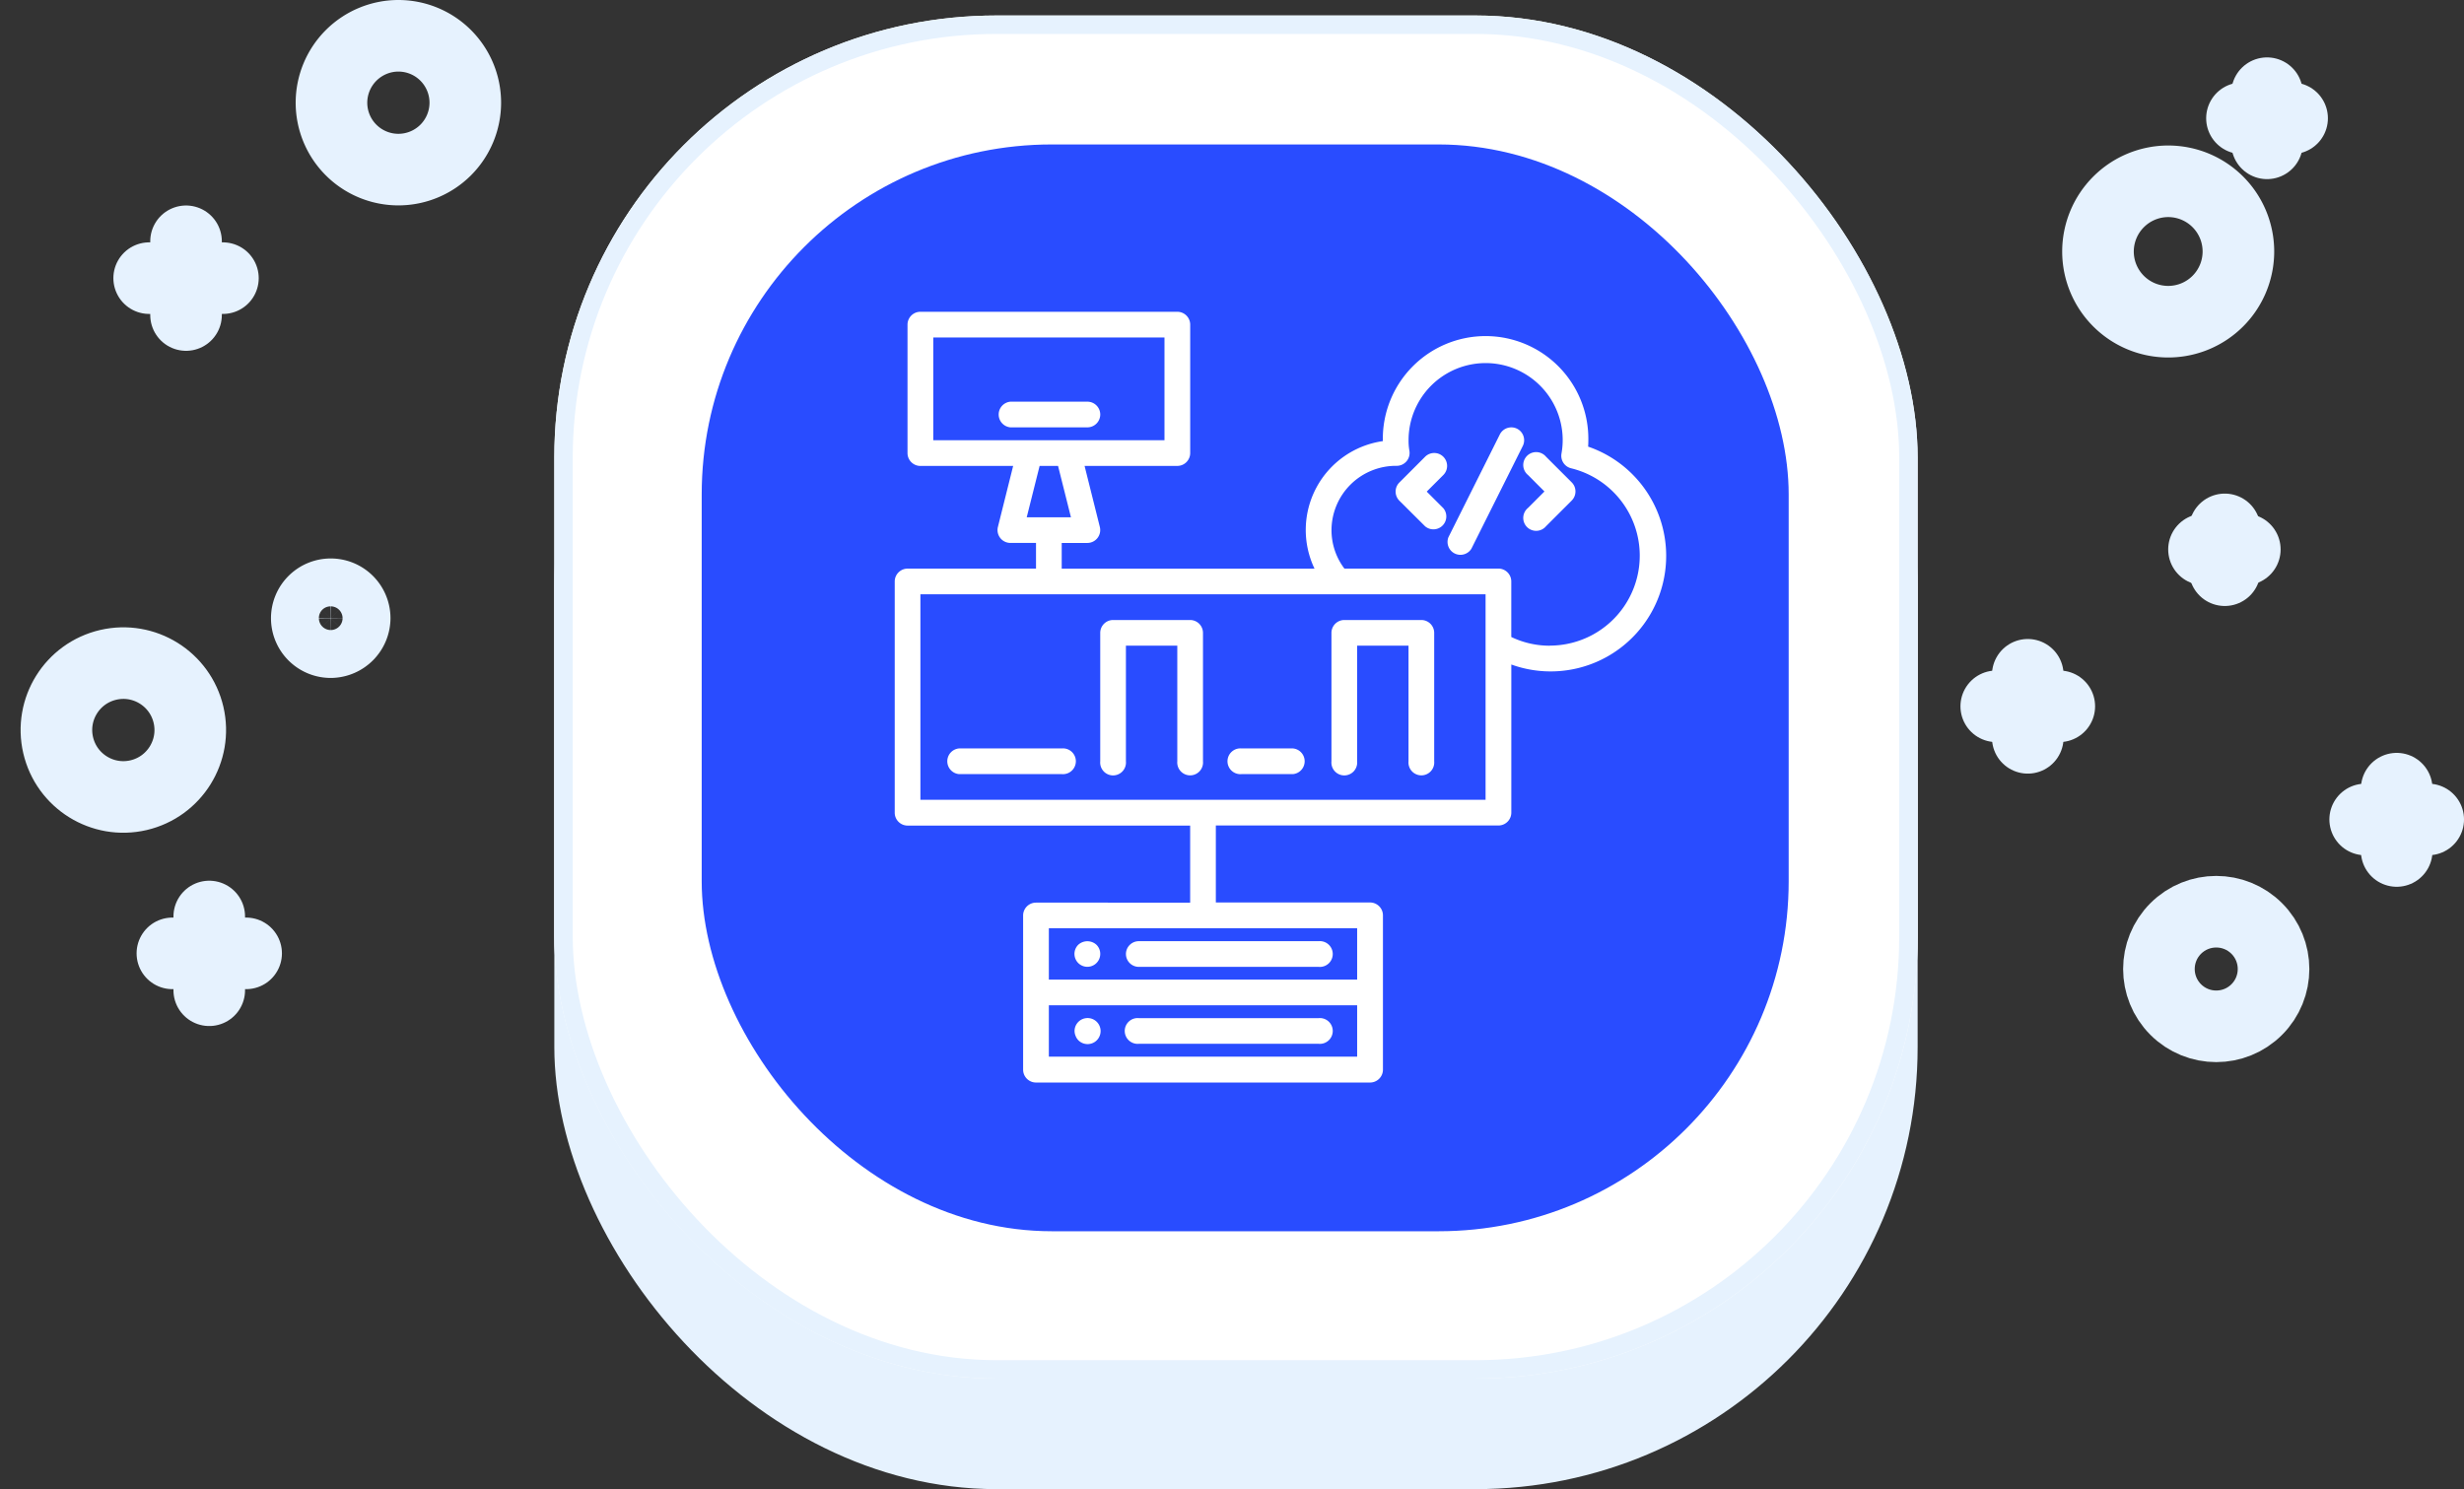 <svg xmlns="http://www.w3.org/2000/svg" width="133.744" height="80.842" viewBox="0 0 133.744 80.842">
  <rect x="0" y="0" width="133.744" height="80.842" fill="#333333" stroke="none"/>
  <g id="icon-cpanel-and-plesk-integration" transform="translate(2.333 0.842)">
    <rect id="Rectangle_285" data-name="Rectangle 285" width="74" height="73" rx="24" transform="translate(27.755 7)" fill="#e6f2fe"/>
    <g id="Rectangle_284" data-name="Rectangle 284" transform="translate(27.755)" fill="#fff" stroke="#e6f2fe" stroke-width="1">
      <rect width="74" height="74" rx="24" stroke="none"/>
      <rect x="0.5" y="0.5" width="73" height="73" rx="23.5" fill="none"/>
    </g>
    <rect id="Rectangle_286" data-name="Rectangle 286" width="59" height="59" rx="19" transform="translate(35.755 7)" fill="#294cff"/>
    <g id="Group_3561" data-name="Group 3561" transform="translate(106.022 4.217)">
      <g id="Group_1868" data-name="Group 1868" transform="translate(13.337 0)">
        <line id="Line_1" data-name="Line 1" y2="2.722" transform="translate(1.361)" fill="none" stroke="#e6f2fe" stroke-linecap="round" stroke-linejoin="round" stroke-miterlimit="10" stroke-width="3.886"/>
        <line id="Line_2" data-name="Line 2" x2="2.722" transform="translate(0 1.361)" fill="none" stroke="#e6f2fe" stroke-linecap="round" stroke-linejoin="round" stroke-miterlimit="10" stroke-width="3.886"/>
      </g>
      <g id="Group_1870" data-name="Group 1870" transform="translate(11.276 23.68)">
        <line id="Line_5" data-name="Line 5" y2="2.216" transform="translate(1.128)" fill="none" stroke="#e6f2fe" stroke-linecap="round" stroke-linejoin="round" stroke-miterlimit="10" stroke-width="3.886"/>
        <line id="Line_6" data-name="Line 6" x2="2.216" transform="translate(0 1.089)" fill="none" stroke="#e6f2fe" stroke-linecap="round" stroke-linejoin="round" stroke-miterlimit="10" stroke-width="3.886"/>
      </g>
      <path id="Path_2247" data-name="Path 2247" d="M420.4,88.611a3.811,3.811,0,1,0,3.811-3.811A3.817,3.817,0,0,0,420.4,88.611Z" transform="translate(-414.878 -80.017)" fill="none" stroke="#e6f2fe" stroke-linecap="round" stroke-linejoin="round" stroke-miterlimit="10" stroke-width="3.886"/>
      <g id="Group_1871" data-name="Group 1871" transform="translate(20.025 37.756)">
        <line id="Line_7" data-name="Line 7" y1="3.383" transform="translate(1.711)" fill="none" stroke="#e6f2fe" stroke-linecap="round" stroke-linejoin="round" stroke-miterlimit="10" stroke-width="3.886"/>
        <line id="Line_8" data-name="Line 8" x1="3.422" transform="translate(0 1.672)" fill="none" stroke="#e6f2fe" stroke-linecap="round" stroke-linejoin="round" stroke-miterlimit="10" stroke-width="3.886"/>
      </g>
      <g id="Group_1872" data-name="Group 1872" transform="translate(0 31.574)">
        <line id="Line_9" data-name="Line 9" y1="3.422" transform="translate(1.711)" fill="none" stroke="#e6f2fe" stroke-linecap="round" stroke-linejoin="round" stroke-miterlimit="10" stroke-width="3.886"/>
        <line id="Line_10" data-name="Line 10" x1="3.422" transform="translate(0 1.711)" fill="none" stroke="#e6f2fe" stroke-linecap="round" stroke-linejoin="round" stroke-miterlimit="10" stroke-width="3.886"/>
      </g>
      <circle id="Ellipse_306" data-name="Ellipse 306" cx="3.111" cy="3.111" r="3.111" transform="translate(7.541 47.547) rotate(-45)" fill="none" stroke="#e6f2fe" stroke-linecap="round" stroke-linejoin="round" stroke-miterlimit="10" stroke-width="3.886"/>
    </g>
    <g id="Group_3562" data-name="Group 3562" transform="translate(0 1.101)">
      <g id="Group_1875" data-name="Group 1875" transform="translate(7.024 47.812)">
        <line id="Line_13" data-name="Line 13" y2="4.003" transform="translate(2.001 0)" fill="none" stroke="#e6f2fe" stroke-linecap="round" stroke-linejoin="round" stroke-miterlimit="10" stroke-width="3.886"/>
        <line id="Line_14" data-name="Line 14" x2="4.003" transform="translate(0 2.001)" fill="none" stroke="#e6f2fe" stroke-linecap="round" stroke-linejoin="round" stroke-miterlimit="10" stroke-width="3.886"/>
      </g>
      <g id="Group_1876" data-name="Group 1876" transform="translate(5.764 11.156)">
        <line id="Line_15" data-name="Line 15" y2="4.003" transform="translate(2.001)" fill="none" stroke="#e6f2fe" stroke-linecap="round" stroke-linejoin="round" stroke-miterlimit="10" stroke-width="3.886"/>
        <line id="Line_16" data-name="Line 16" x2="4.003" transform="translate(0 2.001)" fill="none" stroke="#e6f2fe" stroke-linecap="round" stroke-linejoin="round" stroke-miterlimit="10" stroke-width="3.886"/>
      </g>
      <circle id="Ellipse_307" data-name="Ellipse 307" cx="3.632" cy="3.632" r="3.632" transform="matrix(0.974, -0.227, 0.227, 0.974, 0, 34.976)" fill="none" stroke="#e6f2fe" stroke-linecap="round" stroke-linejoin="round" stroke-miterlimit="10" stroke-width="3.886"/>
      <path id="Path_2248" data-name="Path 2248" d="M89.2,63.932A3.632,3.632,0,1,0,92.832,60.3,3.638,3.638,0,0,0,89.2,63.932Z" transform="translate(-73.541 -60.3)" fill="none" stroke="#e6f2fe" stroke-linecap="round" stroke-linejoin="round" stroke-miterlimit="10" stroke-width="3.886"/>
      <path id="Path_2251" data-name="Path 2251" d="M88.194,143.4a1.3,1.3,0,1,0-1.3,1.3A1.313,1.313,0,0,0,88.194,143.4Z" transform="translate(-71.275 -111.782)" fill="none" stroke="#e6f2fe" stroke-linecap="round" stroke-linejoin="round" stroke-miterlimit="10" stroke-width="3.886"/>
    </g>
    <g id="noun-cpanel-4044951" transform="translate(44.232 14.084)">
      <g id="Group_3657" data-name="Group 3657" transform="translate(2 2)">
        <path id="Path_5366" data-name="Path 5366" d="M16.2,58.2a.707.707,0,1,0-.2-.5.7.7,0,0,0,.055.265A.722.722,0,0,0,16.2,58.2Z" transform="translate(-6.239 -18.658)" fill="#fff"/>
        <path id="Path_5367" data-name="Path 5367" d="M20.7,58.394h9.761a.7.7,0,1,0,0-1.394H20.7a.7.7,0,1,0,0,1.394Z" transform="translate(-7.45 -18.654)" fill="#fff"/>
        <path id="Path_5368" data-name="Path 5368" d="M16.2,51.206a.7.7,0,1,0,.99,0A.732.732,0,0,0,16.2,51.206Z" transform="translate(-6.239 -16.841)" fill="#fff"/>
        <path id="Path_5369" data-name="Path 5369" d="M20,51.7a.7.7,0,0,0,.7.7h9.761a.7.7,0,1,0,0-1.394H20.7A.7.7,0,0,0,20,51.7Z" transform="translate(-7.45 -16.837)" fill="#fff"/>
        <path id="Path_5370" data-name="Path 5370" d="M39.638,9.321q.011-.176.011-.349a5.578,5.578,0,1,0-11.155,0c0,.017,0,.033,0,.05a4.872,4.872,0,0,0-3.708,6.922H11.064V14.55h1.394a.7.7,0,0,0,.676-.866l-.829-3.317h5.033a.7.7,0,0,0,.7-.7V2.7a.7.7,0,0,0-.7-.7H3.394a.7.7,0,0,0-.7.7V9.669a.7.7,0,0,0,.7.7H8.428L7.6,13.683a.7.7,0,0,0,.676.866H9.669v1.394H2.7a.7.7,0,0,0-.7.7v12.55a.7.7,0,0,0,.7.7H18.036v4.183H9.669a.7.7,0,0,0-.7.7v8.366a.7.7,0,0,0,.7.7H27.8a.7.7,0,0,0,.7-.7V34.768a.7.7,0,0,0-.7-.7H19.43V29.888H34.768a.7.7,0,0,0,.7-.7V21.149A6.271,6.271,0,1,0,39.638,9.321ZM4.092,3.394h12.55V8.972H4.092Zm5.773,6.972h1l.7,2.789h-2.4ZM27.1,42.438H10.366V39.649H27.1Zm0-4.183H10.366V35.466H27.1Zm6.972-9.761H3.394V17.338H34.071V28.494Zm3.486-8.366a4.818,4.818,0,0,1-2.092-.473V16.641a.7.7,0,0,0-.7-.7H26.408a3.452,3.452,0,0,1-.7-2.092,3.5,3.5,0,0,1,3.542-3.486.7.7,0,0,0,.685-.826,3.1,3.1,0,0,1-.044-.569,4.183,4.183,0,1,1,8.366,0,4.138,4.138,0,0,1-.066.728.7.7,0,0,0,.522.8,4.883,4.883,0,0,1-1.154,9.627Z" transform="translate(-2 -2)" fill="#fff"/>
        <path id="Path_5371" data-name="Path 5371" d="M12.275,36H6.7a.7.7,0,0,0,0,1.394h5.578a.7.7,0,1,0,0-1.394Z" transform="translate(-3.211 -12.295)" fill="#fff"/>
        <path id="Path_5372" data-name="Path 5372" d="M31.486,36H28.7a.7.7,0,1,0,0,1.394h2.789a.7.7,0,0,0,0-1.394Z" transform="translate(-9.873 -12.295)" fill="#fff"/>
        <path id="Path_5373" data-name="Path 5373" d="M22.88,26H18.7a.7.7,0,0,0-.7.7v6.972a.7.7,0,1,0,1.394,0V27.394h2.789v6.275a.7.7,0,1,0,1.394,0V26.7A.7.7,0,0,0,22.88,26Z" transform="translate(-6.845 -9.267)" fill="#fff"/>
        <path id="Path_5374" data-name="Path 5374" d="M40.88,26H36.7a.7.7,0,0,0-.7.7v6.972a.7.7,0,1,0,1.394,0V27.394h2.789v6.275a.7.7,0,1,0,1.394,0V26.7A.7.7,0,0,0,40.88,26Z" transform="translate(-12.295 -9.267)" fill="#fff"/>
        <path id="Path_5375" data-name="Path 5375" d="M43.585,13.2a.7.7,0,0,0-.986,0L41.2,14.6a.7.7,0,0,0,0,.986L42.6,16.979a.7.7,0,0,0,.986-.986l-.9-.9.9-.9A.7.7,0,0,0,43.585,13.2Z" transform="translate(-13.809 -5.331)" fill="#fff"/>
        <path id="Path_5376" data-name="Path 5376" d="M52.19,13.2a.7.7,0,1,0-.986.986l.9.9-.9.9a.7.7,0,1,0,.986.986l1.394-1.394a.7.7,0,0,0,0-.986Z" transform="translate(-16.837 -5.331)" fill="#fff"/>
        <path id="Path_5377" data-name="Path 5377" d="M48.8,11.073a.7.7,0,0,0-.936.312l-2.789,5.578a.7.7,0,0,0,1.247.624l2.789-5.578A.7.7,0,0,0,48.8,11.073Z" transform="translate(-15.02 -4.725)" fill="#fff"/>
        <path id="Path_5378" data-name="Path 5378" d="M15.578,9.7a.7.7,0,0,0-.7-.7H10.7a.7.7,0,0,0,0,1.394H14.88A.7.7,0,0,0,15.578,9.7Z" transform="translate(-4.422 -4.12)" fill="#fff"/>
      </g>
    </g>
  </g>
</svg>
